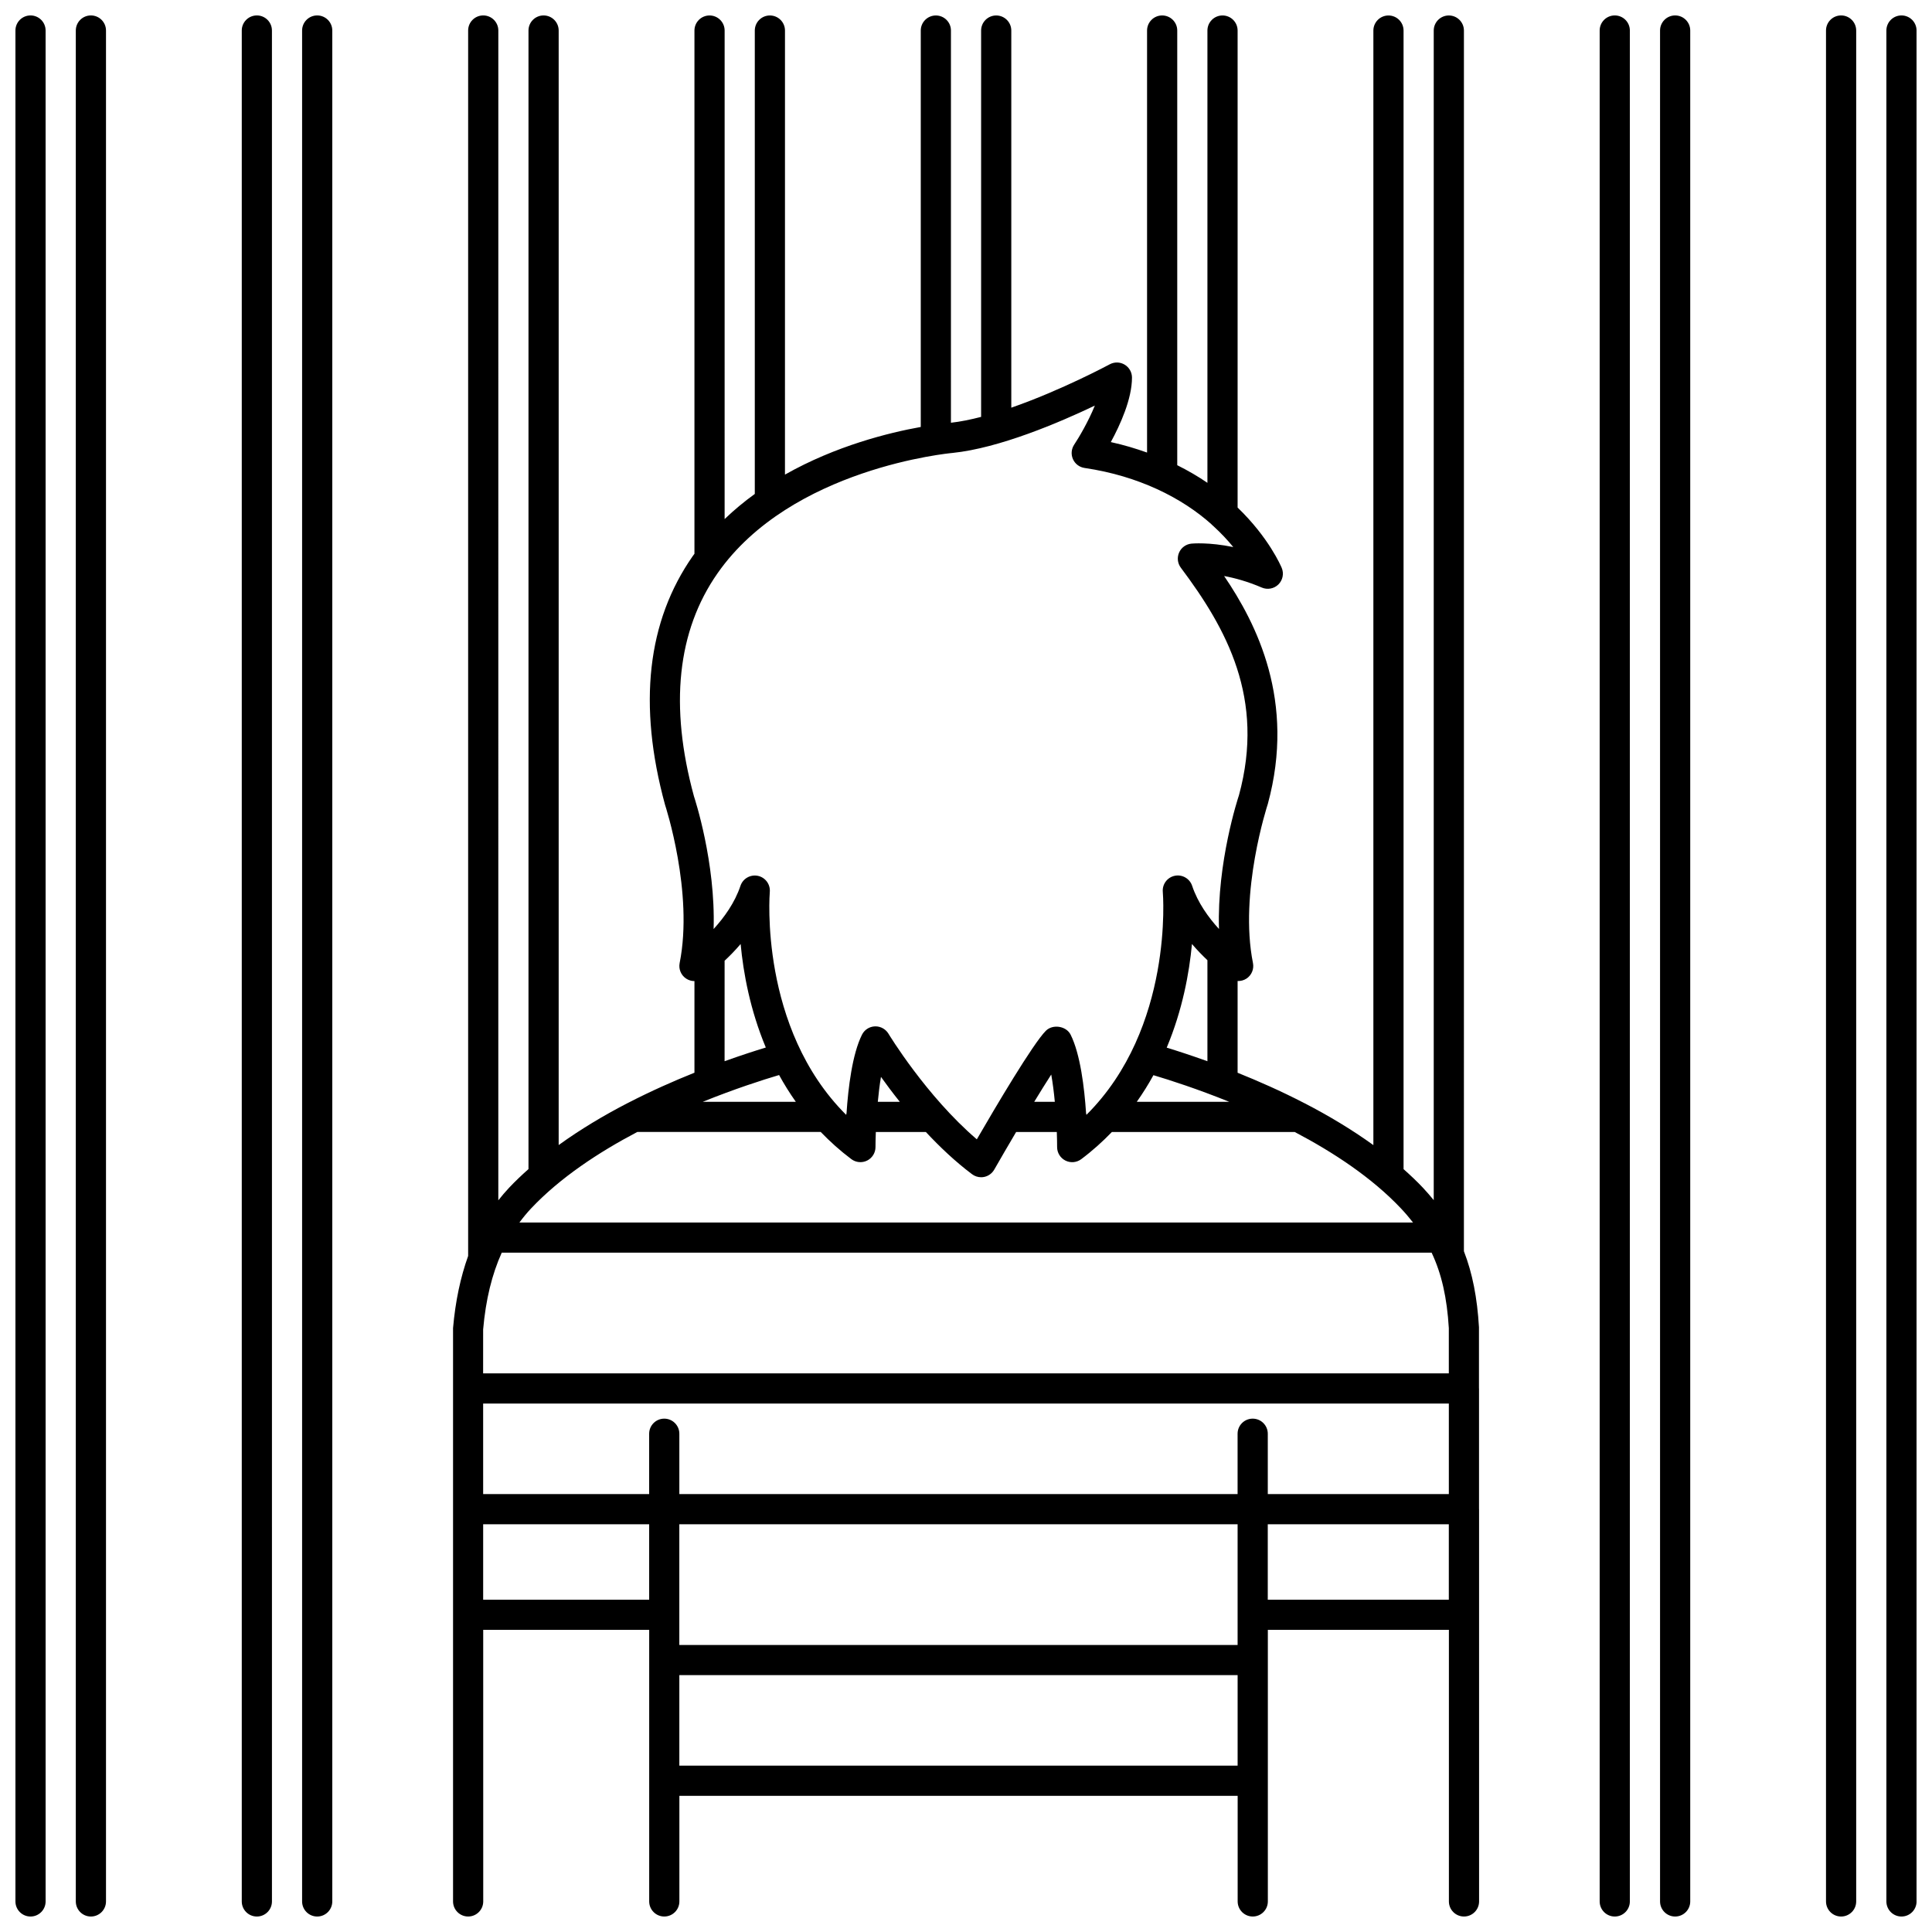<?xml version="1.0" encoding="UTF-8"?>
<!-- Uploaded to: SVG Repo, www.svgrepo.com, Generator: SVG Repo Mixer Tools -->
<svg width="800px" height="800px" version="1.1" viewBox="144 144 512 512" xmlns="http://www.w3.org/2000/svg">
 <defs>
  <clipPath id="i">
   <path d="m264 148.09h272v503.81h-272z"/>
  </clipPath>
  <clipPath id="h">
   <path d="m148.09 148.09h8.906v503.81h-8.906z"/>
  </clipPath>
  <clipPath id="g">
   <path d="m164 148.09h9v503.81h-9z"/>
  </clipPath>
  <clipPath id="f">
   <path d="m208 148.09h9v503.81h-9z"/>
  </clipPath>
  <clipPath id="e">
   <path d="m224 148.09h9v503.81h-9z"/>
  </clipPath>
  <clipPath id="d">
   <path d="m583 148.09h9v503.81h-9z"/>
  </clipPath>
  <clipPath id="c">
   <path d="m567 148.09h9v503.81h-9z"/>
  </clipPath>
  <clipPath id="b">
   <path d="m643 148.09h8.902v503.81h-8.902z"/>
  </clipPath>
  <clipPath id="a">
   <path d="m627 148.09h9v503.81h-9z"/>
  </clipPath>
 </defs>
 <g>
  <g clip-path="url(#i)">
   <path d="m535.95 511.96c0-0.012-0.008-0.023-0.008-0.035v-16.195c-0.461-7.797-1.73-14.316-3.992-20.141l0.004-323.49c0-2.207-1.789-4-4-4-2.211 0-4 1.793-4 4v309.95c-0.91-1.113-1.855-2.215-2.887-3.312-1.602-1.699-3.332-3.324-5.109-4.906v-301.73c0-2.207-1.789-4-4-4s-4 1.793-4 4v295.36c-5.746-4.144-11.91-7.82-18.062-11.008-0.121-0.059-0.223-0.129-0.352-0.176-6.059-3.129-12.051-5.773-17.566-7.988v-24.312c0.824 0.031 1.656-0.176 2.375-0.656 1.344-0.898 2.012-2.519 1.695-4.106-3.738-18.68 3.793-41.703 3.934-42.148 7.445-27.305-3.004-47.812-11.578-60.418 2.828 0.523 6.25 1.453 9.992 3.062 1.48 0.633 3.223 0.32 4.383-0.82 1.16-1.141 1.516-2.863 0.902-4.367-0.25-0.59-3.461-8.078-11.703-16.02v-126.41c0-2.207-1.789-4-4-4-2.211 0-4 1.793-4 4v119.86c-2.391-1.645-5.07-3.211-7.996-4.672v-115.19c0-2.207-1.789-4-4-4-2.211 0-4 1.793-4 4v111.84c-2.992-1.062-6.144-2.027-9.605-2.777 2.512-4.613 5.609-11.445 5.609-17.094 0-1.41-0.742-2.715-1.953-3.434-1.207-0.719-2.707-0.75-3.949-0.082-0.18 0.098-12.797 6.875-26.082 11.492v-99.941c0-2.207-1.789-4-4-4-2.211 0-4 1.793-4 4v102.38c-2.777 0.719-5.481 1.273-7.996 1.551l0.004-103.93c0-2.207-1.789-4-4-4-2.211 0-4 1.793-4 4v105.05c-8.418 1.508-22.484 4.981-35.988 12.629l0.004-117.68c0-2.207-1.789-4-4-4-2.211 0-4 1.793-4 4v122.8c-2.769 2.004-5.453 4.219-7.996 6.66l0.004-129.46c0-2.207-1.789-4-4-4-2.211 0-4 1.793-4 4v138.66c-0.137 0.188-0.277 0.363-0.41 0.551-12.121 17.312-14.621 39.438-7.383 65.973 0.074 0.227 7.613 23.199 3.871 41.934-0.316 1.586 0.352 3.207 1.695 4.106 0.672 0.453 1.449 0.676 2.227 0.676v24.281c-5.531 2.215-11.531 4.871-17.605 8-0.098 0.039-0.18 0.094-0.273 0.137-6.164 3.191-12.348 6.875-18.105 11.035v-295.36c0-2.207-1.789-4-4-4-2.211 0-4 1.793-4 4v301.73c-1.785 1.582-3.508 3.211-5.109 4.91-1.016 1.078-1.973 2.203-2.887 3.367l0.004-310.01c0-2.207-1.789-4-4-4-2.211 0-4 1.793-4 4v324.75c-2.023 5.656-3.379 11.977-4 19.117v151.94c0 2.207 1.789 4 4 4 2.211 0 4-1.793 4-4l-0.008-71.973h43.988v71.973c0 2.207 1.789 4 4 4s4-1.793 4-4v-27.988h147.95v27.988c0 2.207 1.789 4 4 4 2.211 0 4-1.793 4-4v-71.973h47.98v71.973c0 2.207 1.789 4 4 4 2.211 0 4-1.793 4-4l-0.004-75.953c0-0.008 0.004-0.012 0.004-0.02 0-0.008-0.004-0.012-0.004-0.02v-27.945c-0.012-0.008-0.008-0.016-0.008-0.023 0-0.008-0.004-0.016-0.004-0.027v-31.93c-0.004-0.008 0.004-0.02 0.004-0.031zm-59.977 7.996c-2.211 0-4 1.793-4 4v15.992h-147.94v-15.992c0-2.207-1.789-4-4-4-2.211 0-4 1.793-4 4v15.992h-43.992l-0.004-23.992h255.92v23.992h-47.98v-15.992c0-2.207-1.789-4-4-4zm-3.996 59.977h-147.95v-31.988h147.95zm-199.94-83.617c0.695-7.922 2.332-14.59 4.93-20.344h246.43c2.656 5.633 4.074 11.977 4.555 19.992v11.996h-255.92zm40.848-52.332h48.617c2.434 2.523 5.109 4.945 8.113 7.199 1.207 0.906 2.828 1.055 4.188 0.379 1.355-0.68 2.211-2.062 2.211-3.578 0-1.012 0.027-2.406 0.09-4h13.254c3.676 3.938 7.789 7.848 12.25 11.195 0.695 0.523 1.539 0.801 2.398 0.801 0.27 0 0.543-0.027 0.812-0.082 1.121-0.234 2.086-0.938 2.66-1.93 1.676-2.934 3.703-6.418 5.809-9.98h10.777c0.059 1.594 0.082 2.984 0.082 4 0 1.516 0.855 2.898 2.211 3.578 1.355 0.68 2.984 0.527 4.188-0.379 3.004-2.25 5.684-4.676 8.117-7.199h48.453c10.25 5.383 20.465 12.109 28.145 20.246 1.172 1.238 2.223 2.488 3.211 3.746l-236.82-0.004c0.969-1.301 1.988-2.559 3.109-3.746 7.68-8.141 17.891-14.863 28.129-20.246zm37.582-15.09c1.312 2.394 2.785 4.766 4.434 7.094h-24.664c8.504-3.434 15.812-5.785 20.23-7.094zm26.16 7.094c0.211-2.227 0.48-4.492 0.84-6.602 1.398 1.965 3.086 4.219 4.988 6.602zm41.453 0c1.605-2.641 3.156-5.129 4.508-7.223 0.41 2.281 0.715 4.773 0.949 7.223zm31.59-7.055c4.394 1.305 11.645 3.644 20.086 7.055h-24.496c1.637-2.316 3.106-4.668 4.41-7.055zm3.519-7.297c4.184-9.98 5.981-19.82 6.691-27.469 1.395 1.645 2.797 3.062 4.098 4.297v26.77c-4.254-1.527-7.969-2.734-10.789-3.598zm-125.3-66.668c-6.516-23.902-4.414-43.762 6.258-59.035 19.543-27.969 61.766-31.855 62.262-31.898 12.461-1.273 28.402-8.098 37.734-12.551-1.727 4.25-4.223 8.469-5.477 10.355-0.758 1.141-0.883 2.586-0.324 3.84 0.555 1.25 1.711 2.133 3.066 2.332 7.41 1.094 13.621 3.078 18.926 5.481 0.066 0.031 0.137 0.059 0.207 0.09 5.981 2.734 10.758 6.016 14.43 9.285 0.164 0.191 0.344 0.352 0.543 0.512 2.106 1.926 3.887 3.84 5.312 5.598-6.481-1.332-10.828-0.938-11.094-0.91-1.434 0.145-2.688 1.047-3.262 2.371-0.582 1.324-0.406 2.852 0.461 4.008 12.129 16.168 22.379 34.691 15.402 60.309-0.285 0.852-5.84 17.789-5.289 35.438-2.766-3.019-5.613-6.945-7.117-11.449-0.641-1.926-2.629-3.062-4.609-2.652-1.988 0.414-3.348 2.254-3.164 4.273 0.035 0.387 2.953 36.016-20.242 59.078-0.023-0.16-0.051-0.312-0.094-0.465-0.453-6.766-1.523-15.633-4.094-20.781-1.152-2.305-4.734-2.856-6.555-1.039-3.434 3.434-13.395 20.305-18.301 28.777-13.402-11.469-23.32-27.828-23.422-28.004-0.734-1.199-2.035-1.934-3.438-1.934-0.051 0-0.102 0-0.156 0.004-1.457 0.055-2.766 0.902-3.418 2.207-2.57 5.144-3.644 14.016-4.094 20.781-0.039 0.152-0.07 0.305-0.094 0.461-23.121-23.02-20.277-58.695-20.242-59.078 0.18-2.019-1.184-3.856-3.172-4.269-1.98-0.398-3.961 0.727-4.602 2.648-1.504 4.504-4.352 8.43-7.117 11.449 0.551-17.652-5-34.559-5.227-35.23zm8.137 43.637c1.348-1.262 2.801-2.727 4.25-4.434 0.707 7.637 2.504 17.461 6.672 27.43-2.852 0.867-6.609 2.082-10.926 3.629zm-63.984 169.33v-19.992h43.992v19.992zm51.988 43.984v-23.992h147.95v23.992zm155.94-43.984v-19.992h47.98v19.992z"/>
  </g>
  <g clip-path="url(#h)">
   <path d="m152.09 148.09c-2.211 0-4 1.793-4 4v495.81c0 2.207 1.789 4 4 4s4-1.793 4-4l-0.004-495.81c0-2.207-1.785-4-3.996-4z"/>
  </g>
  <g clip-path="url(#g)">
   <path d="m168.09 148.09c-2.211 0-4 1.793-4 4v495.81c0 2.207 1.789 4 4 4 2.211 0 4-1.793 4-4v-495.81c0-2.207-1.789-4-4-4z"/>
  </g>
  <g clip-path="url(#f)">
   <path d="m212.07 148.09c-2.211 0-4 1.793-4 4v495.81c0 2.207 1.789 4 4 4 2.211 0 4-1.793 4-4l-0.004-495.81c0-2.207-1.785-4-3.996-4z"/>
  </g>
  <g clip-path="url(#e)">
   <path d="m228.06 148.09c-2.211 0-4 1.793-4 4v495.81c0 2.207 1.789 4 4 4s4-1.793 4-4v-495.81c0-2.207-1.789-4-4-4z"/>
  </g>
  <g clip-path="url(#d)">
   <path d="m587.93 148.09c-2.211 0-4 1.793-4 4v495.81c0 2.207 1.789 4 4 4 2.211 0 4-1.793 4-4v-495.81c0-2.207-1.789-4-4-4z"/>
  </g>
  <g clip-path="url(#c)">
   <path d="m571.93 148.09c-2.211 0-4 1.793-4 4v495.81c0 2.207 1.789 4 4 4 2.211 0 4-1.793 4-4v-495.81c0-2.207-1.789-4-4-4z"/>
  </g>
  <g clip-path="url(#b)">
   <path d="m647.91 148.09c-2.211 0-4 1.793-4 4v495.81c0 2.207 1.789 4 4 4s4-1.793 4-4l-0.004-495.81c0-2.207-1.785-4-3.996-4z"/>
  </g>
  <g clip-path="url(#a)">
   <path d="m631.91 148.09c-2.211 0-4 1.793-4 4v495.81c0 2.207 1.789 4 4 4 2.211 0 4-1.793 4-4v-495.81c0-2.207-1.789-4-4-4z"/>
  </g>
 </g>
</svg>